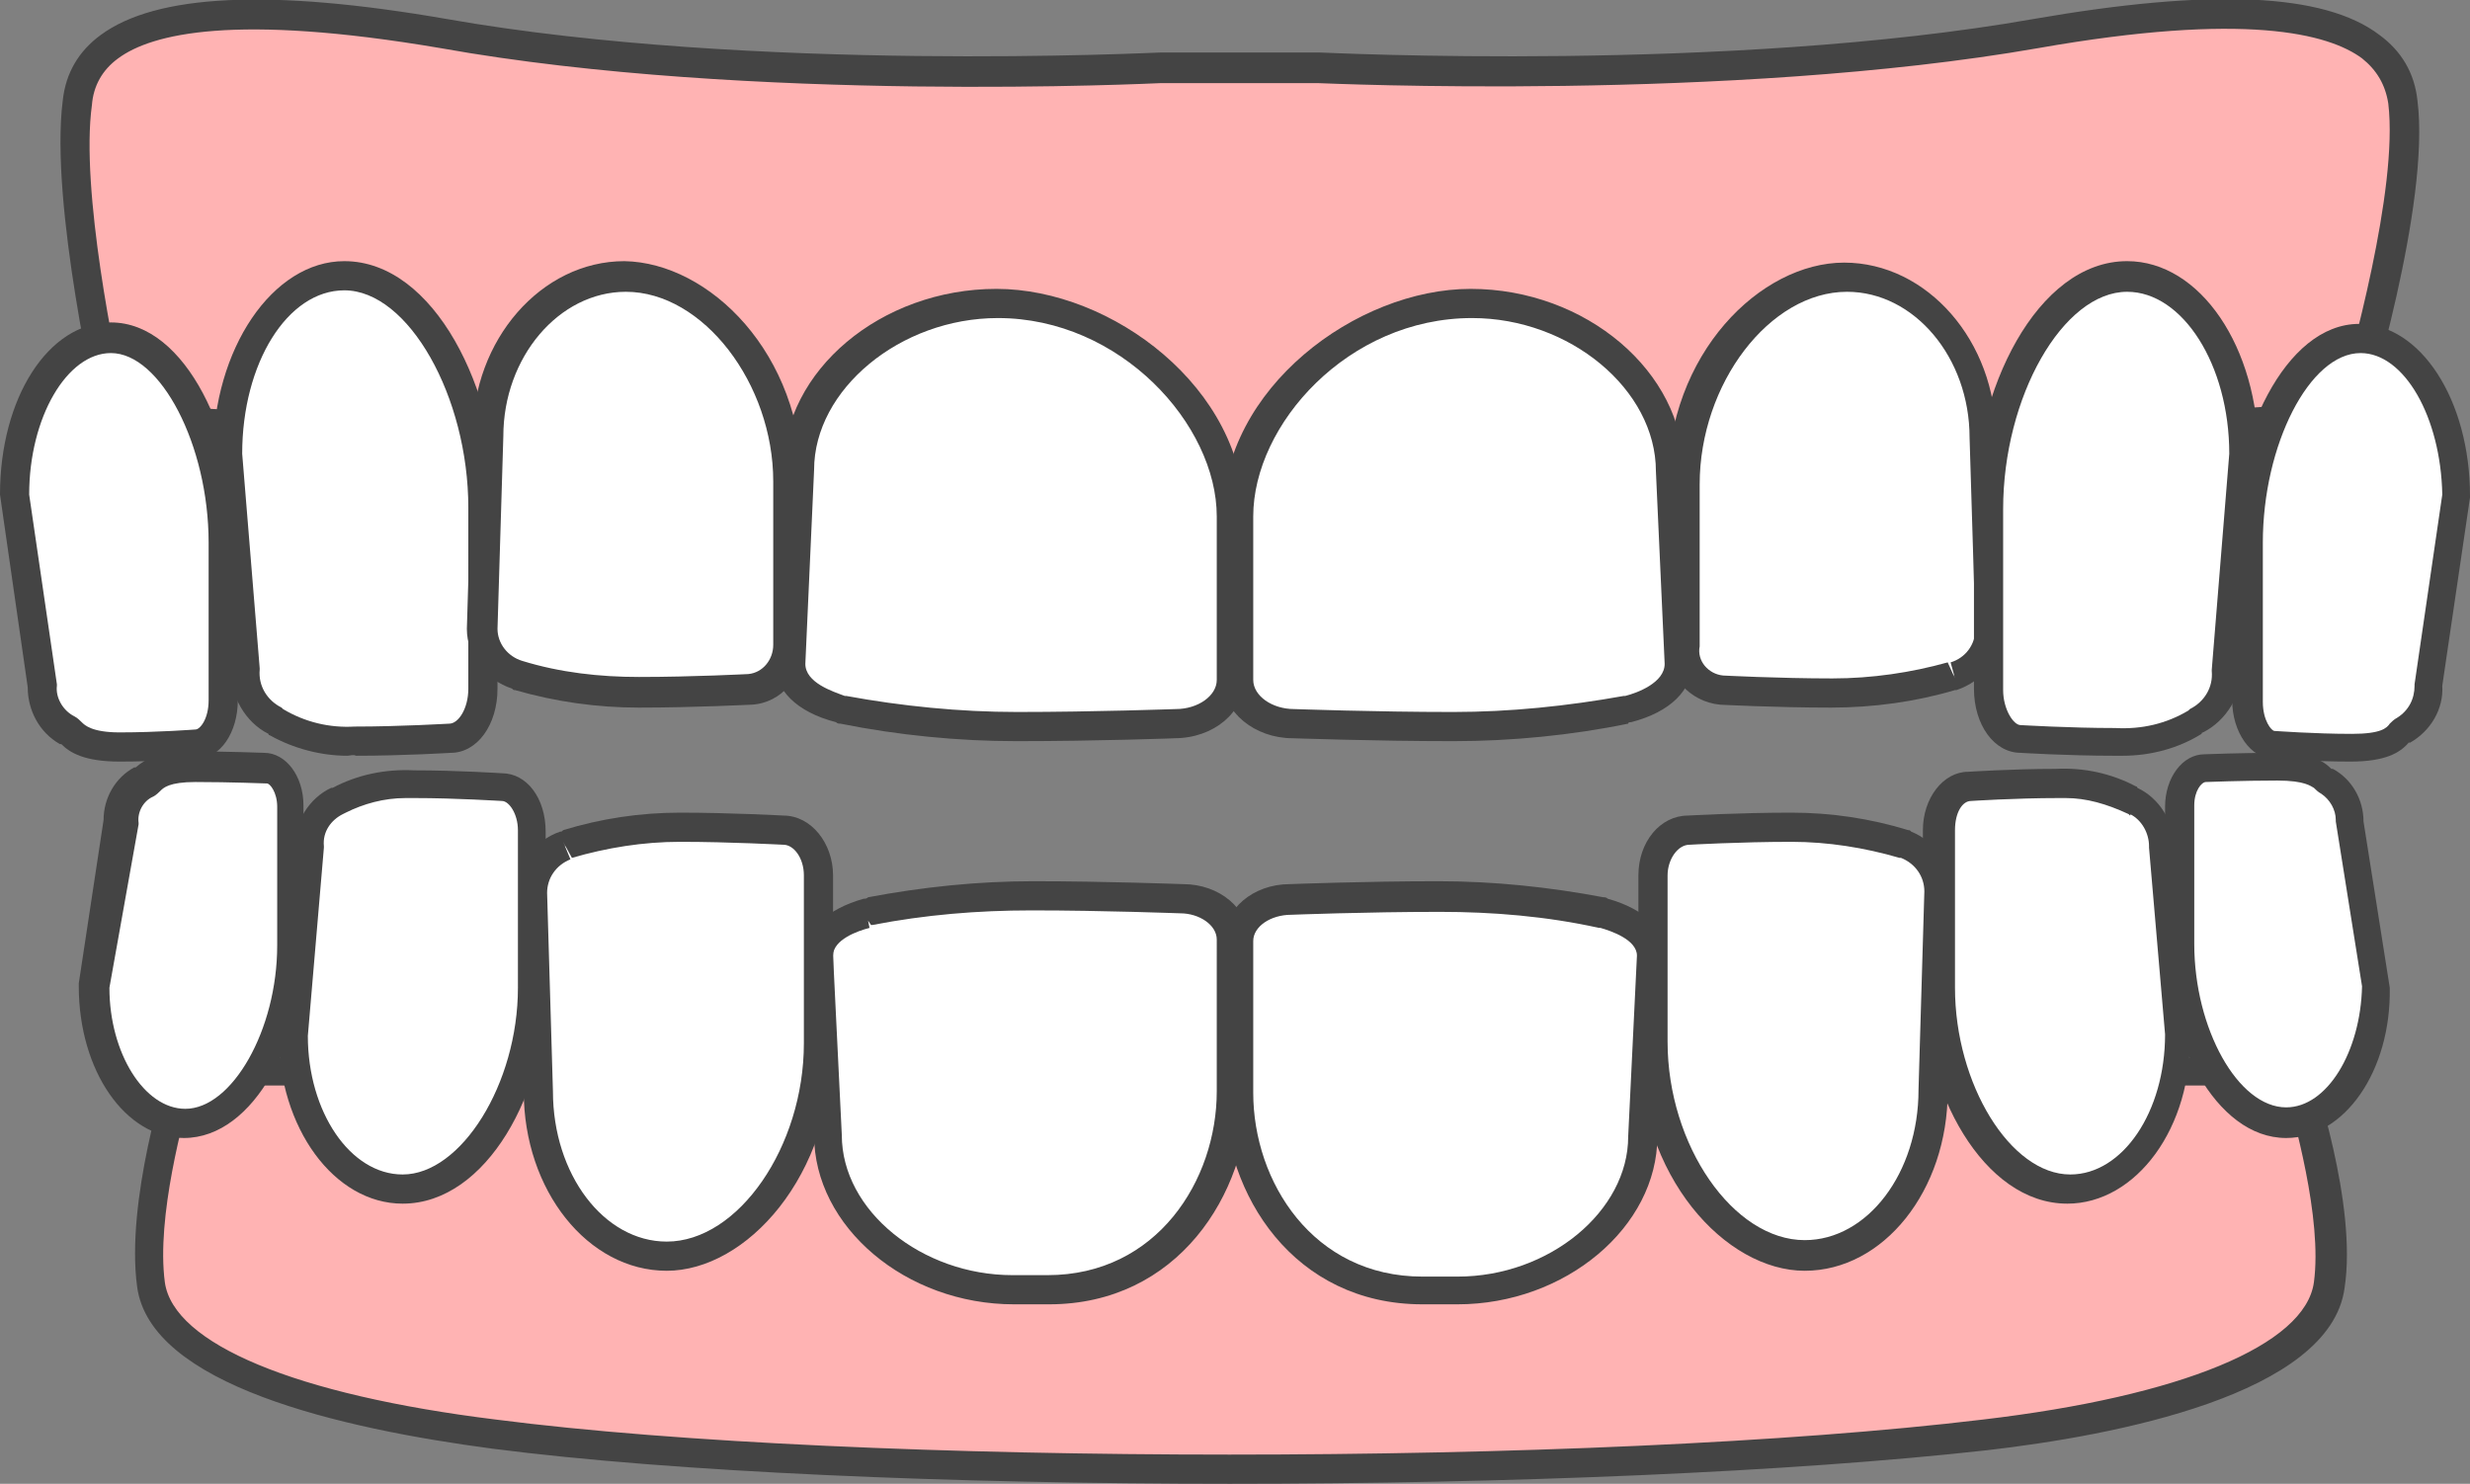 <?xml version="1.0" encoding="utf-8"?>
<!-- Generator: Adobe Illustrator 26.1.0, SVG Export Plug-In . SVG Version: 6.00 Build 0)  -->
<svg version="1.1" id="レイヤー_1" xmlns="http://www.w3.org/2000/svg" xmlns:xlink="http://www.w3.org/1999/xlink" x="0px"
	 y="0px" viewBox="0 0 169.3 101.7" style="enable-background:new 0 0 169.3 101.7;" xml:space="preserve">
<rect x="0" y="0" width="169.3" height="101.7" fill="#808080" stroke="none"/>
<style type="text/css">
	.st0{fill:#FFB3B3;}
	.st1{fill:#444444;}
	.st2{fill:#FFFFFF;}
</style>
<g>
	<path class="st0" d="M7.8,28.5c0,0-3.4-14.5-2.5-21.5s12.5-6.9,25.2-4.7c21.3,3.7,49.1,2.3,49.1,2.3h10.9c0,0,27.7,1.4,49.1-2.3
		C152.2,0.1,163.9,0,164.7,7s-3.6,21.5-3.6,21.5l-76.2,5.6L7.8,28.5z"/>
	<path class="st1" d="M84.9,35.1L84.9,35.1L7,29.5l-0.2-0.7C6.7,28.2,3.4,14,4.3,6.9c0.2-1.9,1.1-3.4,2.6-4.5
		c3.8-2.8,11.6-3.2,23.7-1.1c21,3.7,48.6,2.3,48.9,2.3l11,0c0.3,0,27.9,1.4,48.9-2.3c12.1-2.1,19.9-1.8,23.7,1.1
		c1.5,1.1,2.4,2.6,2.6,4.5c0.9,7.1-3.5,21.3-3.7,21.9l-0.2,0.7L84.9,35.1z M8.6,27.6l76.3,5.5l75.4-5.6c0.8-2.9,4.1-14.5,3.4-20.4
		c-0.2-1.3-0.8-2.3-1.8-3.1c-2.3-1.7-8-3.2-22.2-0.7c-21.2,3.7-49,2.4-49.3,2.4l-10.9,0c-0.2,0-28.1,1.4-49.3-2.4
		C16.1,0.9,10.4,2.3,8.1,4C7,4.8,6.4,5.9,6.3,7.2C5.5,13,7.9,24.6,8.6,27.6z"/>
</g>
<g>
	<path class="st0" d="M157.4,73.4c0,0,3.1,9,2.3,14.6s-11.7,8.9-23.6,10.3c-26.8,3.2-77.2,3.2-102.2,0C22,96.8,11.1,93.6,10.3,88
		s2.1-14.6,2.1-14.6H157.4z"/>
	<path class="st1" d="M84.3,101.7c-19.1,0-38.1-0.8-50.5-2.4c-10.6-1.4-23.5-4.4-24.4-11.1c-0.8-5.8,2-14.7,2.2-15l0.2-0.7h146.4
		l0.2,0.7c0.1,0.4,3.2,9.3,2.3,15.1c-1,7.3-15.8,10.1-24.5,11.1C122.8,100.9,103.4,101.7,84.3,101.7z M13.2,74.4
		c-0.6,2.2-2.5,9-1.9,13.5c0.6,4.2,8.9,7.7,22.7,9.4c24.8,3.2,75.3,3.2,101.9,0c13.6-1.6,22.1-5.1,22.7-9.4c0.6-4.4-1.4-11.3-2-13.5
		H13.2z"/>
</g>
<g>
	<path class="st2" d="M111.7,48.6c-0.1,0-0.1,0-0.2,0c-3.9,0.8-7.9,1.1-11.9,1.1c-5.5,0-10.9-0.2-10.9-0.2c-2.1,0-3.8-1.3-3.8-3
		V35.4c0-7,7.2-14.6,16-14.6c7.5,0,13.6,5.5,13.6,11.4l0.6,13.3C115.1,47.1,113.5,48.1,111.7,48.6"/>
	<path class="st1" d="M99.6,50.8C99.6,50.8,99.6,50.8,99.6,50.8c-5.4,0-10.9-0.2-11-0.2c0,0,0,0,0,0c-2.6,0-4.8-1.8-4.8-4V35.4
		c0-8.8,9.2-15.6,17-15.6c7.9,0,14.6,5.7,14.6,12.4l0.6,13.2c0,1.9-1.5,3.4-4.2,4.1l-0.1-0.4l0.1,0.4c-0.1,0-0.2,0-0.2,0.1
		C107.7,50.4,103.6,50.8,99.6,50.8z M100.9,21.8c-8.5,0-15,7.3-15,13.6v11.2c0,1.1,1.3,2,2.8,2c0.1,0,5.5,0.2,10.9,0.2c0,0,0,0,0,0
		c3.9,0,7.8-0.4,11.7-1.1l0.1,0c0.8-0.2,2.7-0.9,2.7-2.2l-0.6-13.2C113.5,26.7,107.6,21.8,100.9,21.8z"/>
</g>
<g>
	<path class="st2" d="M133.9,46.3c0,0-0.1,0-0.1,0c-2.7,0.8-5.4,1.2-8.2,1.2c-3.8,0-7.6-0.2-7.6-0.2c-1.6-0.1-2.7-1.5-2.6-3V33.2
		c0-7.1,5-14.2,11.1-14.2c5.2,0,9.4,4.9,9.4,10.9l0.4,13.2C136.3,44.5,135.3,45.8,133.9,46.3"/>
	<path class="st1" d="M125.5,48.5c-3.8,0-7.6-0.2-7.6-0.2c-2.1-0.2-3.7-2-3.6-4.1l0-11c0-9,6.4-15.2,12.1-15.2
		c5.7,0,10.4,5.4,10.4,11.9l0.4,13.2c0,2-1.3,3.6-3.1,4.2v0c0,0-0.1,0-0.1,0C131.3,48.1,128.4,48.5,125.5,48.5z M118.1,46.3
		c0,0,3.8,0.2,7.5,0.2c2.7,0,5.4-0.4,7.9-1.1l0.5,1.1l-0.3-1.1c1-0.3,1.7-1.2,1.7-2.3l-0.4-13.1c0-5.5-3.8-10-8.4-10
		c-5.3,0-10.1,6.3-10.1,13.2v11.1C116.3,45.3,117.1,46.2,118.1,46.3L118.1,46.3z"/>
</g>
<g>
	<path class="st2" d="M150.6,49.4c0,0-0.1,0-0.1,0.1c-1.7,1-3.6,1.4-5.5,1.3c-3.2,0-6.5-0.2-6.5-0.2c-1.2,0-2.2-1.5-2.2-3.4V34.8
		c0-7.9,4.2-15.9,9.5-15.9c4.4,0,8,5.5,8,12.2l-1.2,14.7C152.7,47.3,151.9,48.7,150.6,49.4"/>
	<path class="st1" d="M145.5,51.8c-0.2,0-0.4,0-0.6,0c0,0,0,0,0,0c-3.2,0-6.4-0.2-6.4-0.2c0,0,0,0,0,0c-1.8,0-3.2-1.9-3.2-4.4V34.8
		c0-8,4.3-16.9,10.5-16.9c5,0,9,5.9,9,13.2l-1.2,14.7c0.1,1.8-1,3.6-2.6,4.4v0c0,0-0.1,0-0.1,0.1C149.3,51.3,147.4,51.8,145.5,51.8z
		 M145.8,20c-4.4,0-8.5,7.2-8.5,14.9v12.4c0,1.3,0.7,2.4,1.2,2.4c0.1,0,3.3,0.2,6.5,0.2c1.8,0.1,3.5-0.3,5-1.2l0.1-0.1l0.6,1.1
		l-0.6-1.1c1-0.5,1.6-1.5,1.5-2.6l0-0.1l1.2-14.8C152.8,25,149.6,20,145.8,20z"/>
</g>
<g>
	<path class="st2" d="M164.8,50C164.8,50,164.7,50.1,164.8,50c-0.5,0.2-0.7,1.2-3.7,1.2c-2.6,0-5.3-0.2-5.3-0.2c-1,0-1.8-1.3-1.8-3
		V37.2c0-7,3.5-14,7.7-14c3.6,0,6.6,4.8,6.6,10.8l-1.9,13C166.5,48.2,165.9,49.4,164.8,50"/>
	<path class="st1" d="M161.1,52.2c-2.6,0-5.2-0.2-5.3-0.2c0,0,0,0,0,0c-1.5,0-2.8-1.8-2.8-4V37.2c0-7.1,3.6-15,8.7-15
		c4.2,0,7.6,5.2,7.6,11.8l0,0.1l-1.9,12.9c0.1,1.6-0.8,3.1-2.2,3.9l-0.4-0.7l0.4,0.7c0,0-0.1,0-0.1,0
		C164.5,51.6,163.5,52.2,161.1,52.2z M165.1,51C165.1,51,165.1,51,165.1,51C165.1,51,165.1,51,165.1,51z M161.8,24.2
		c-3.5,0-6.7,6.3-6.7,13v10.9c0,1.3,0.6,2,0.8,2c0.1,0,2.7,0.2,5.3,0.2c2,0,2.4-0.4,2.6-0.7c0.1-0.1,0.3-0.3,0.5-0.4l0,0
		c0.8-0.5,1.2-1.3,1.2-2.2l0-0.1l1.9-13C167.3,28.6,164.8,24.2,161.8,24.2z"/>
</g>
<g>
	<path class="st2" d="M18.8,49.4c0,0,0.1,0,0.1,0.1c1.7,1,3.6,1.4,5.5,1.3c3.2,0,6.5-0.2,6.5-0.2c1.2,0,2.2-1.5,2.2-3.4V34.8
		c0-7.9-4.2-15.9-9.5-15.9c-4.4,0-8,5.5-8,12.2l1.2,14.7C16.7,47.3,17.5,48.7,18.8,49.4"/>
	<path class="st1" d="M23.8,51.8c-1.8,0-3.7-0.5-5.3-1.4c0,0-0.1,0-0.1-0.1l0,0c-1.6-0.8-2.6-2.6-2.6-4.4l-1.2-14.7
		c0-7.3,4.1-13.3,9-13.3c6.2,0,10.5,8.9,10.5,16.9v12.4c0,2.5-1.4,4.4-3.2,4.4c0,0-3.2,0.2-6.5,0.2C24.2,51.7,24,51.8,23.8,51.8z
		 M19.3,48.5l0.1,0.1c1.5,0.9,3.2,1.3,4.9,1.2c3.2,0,6.4-0.2,6.5-0.2c0.6,0,1.3-1,1.3-2.4V34.8c0-7.6-4.1-14.9-8.5-14.9
		c-3.9,0-7,5-7,11.2l1.2,14.7l0,0.1C17.7,47,18.3,48,19.3,48.5l-0.5,0.9L19.3,48.5l-0.5,0.9L19.3,48.5z"/>
</g>
<g>
	<path class="st2" d="M4.6,50C4.6,50,4.6,50.1,4.6,50c0.5,0.2,0.7,1.2,3.7,1.2c2.6,0,5.3-0.2,5.3-0.2c1,0,1.8-1.3,1.8-3V37.2
		c0-7-3.5-14-7.7-14C3.9,23.2,1,28,1,33.9l1.9,13C2.8,48.2,3.5,49.4,4.6,50"/>
	<path class="st1" d="M8.2,52.2c-2.4,0-3.4-0.6-4-1.2c0,0,0,0,0,0c0,0-0.1,0-0.1,0l0.3-0.6l-0.3,0.6c-1.4-0.8-2.2-2.3-2.2-3.9
		L0,33.9c0-6.6,3.3-11.8,7.6-11.8c5.2,0,8.7,7.9,8.7,15v10.9c0,2.2-1.2,4-2.8,4C13.4,52,10.9,52.2,8.2,52.2z M4.2,51
		C4.2,51,4.2,51,4.2,51C4.2,51,4.2,51,4.2,51z M5.1,49.1c0.2,0.1,0.4,0.3,0.5,0.4c0.2,0.2,0.7,0.7,2.6,0.7c2.6,0,5.2-0.2,5.2-0.2
		c0.3,0,0.9-0.7,0.9-2V37.2c0-6.7-3.3-13-6.7-13c-3,0-5.6,4.4-5.6,9.7l1.9,13l0,0.1C3.8,47.8,4.3,48.7,5.1,49.1L5.1,49.1z"/>
</g>
<g>
	<path class="st2" d="M57.7,48.6c0.1,0,0.1,0,0.2,0c3.9,0.8,7.9,1.1,11.9,1.1c5.5,0,10.9-0.2,10.9-0.2c2.1,0,3.8-1.3,3.8-3V35.4
		c0-7-7.2-14.6-16-14.6c-7.5,0-13.6,5.5-13.6,11.4l-0.6,13.3C54.2,47.1,55.8,48.1,57.7,48.6"/>
	<path class="st1" d="M69.7,50.8c-4,0-8.1-0.4-12.1-1.2c-0.1,0-0.2,0-0.3-0.1l0.1-0.4l-0.1,0.4c-2.7-0.7-4.2-2.2-4.2-4.1l0.6-13.3
		c0-6.7,6.7-12.3,14.6-12.3c7.9,0,17,6.8,17,15.6v11.2c0,2.2-2.1,4-4.8,4C80.7,50.6,75.2,50.8,69.7,50.8
		C69.7,50.8,69.7,50.8,69.7,50.8z M57.9,47.7l0.1,0c3.8,0.7,7.8,1.1,11.7,1.1c0,0,0,0,0,0c5.4,0,10.8-0.2,10.9-0.2
		c1.5,0,2.8-0.9,2.8-2V35.4c0-6.3-6.6-13.6-15-13.6c-6.7,0-12.6,4.9-12.6,10.4l-0.6,13.3C55.2,46.8,57.1,47.4,57.9,47.7L57.9,47.7z"
		/>
</g>
<g>
	<path class="st2" d="M35.5,46.3c0,0,0.1,0,0.1,0c2.7,0.8,5.4,1.2,8.2,1.2c3.8,0,7.6-0.2,7.6-0.2c1.6-0.1,2.7-1.5,2.6-3V33.2
		C54,26.1,49,19,42.9,19c-5.2,0-9.4,4.9-9.4,10.9l-0.4,13.2C33.1,44.5,34.1,45.8,35.5,46.3"/>
	<path class="st1" d="M43.8,48.5c-2.9,0-5.7-0.4-8.5-1.2c-0.1,0-0.1,0-0.2-0.1l0,0c-1.8-0.6-3.1-2.2-3.1-4.1l0.4-13.3
		c0-6.5,4.7-11.9,10.4-11.9C48.6,18,55,24.2,55,33.2v11.1c0.1,2-1.4,3.9-3.5,4C51.4,48.3,47.6,48.5,43.8,48.5z M35.8,45.3L35.8,45.3
		c2.6,0.8,5.3,1.1,8,1.1c3.7,0,7.5-0.2,7.5-0.2c1-0.1,1.7-1,1.7-2l0-11.2C53,26.3,48.2,20,42.9,20c-4.6,0-8.4,4.5-8.4,9.9l-0.4,13.2
		C34.1,44.1,34.8,45,35.8,45.3l-0.4,0.9L35.8,45.3z"/>
</g>
<g>
	<path class="st2" d="M59.4,62.6c0.1,0,0.1,0,0.2,0c3.7-0.7,7.4-1.1,11.1-1.1c5.1,0,10.2,0.2,10.2,0.2c2,0,3.5,1.2,3.5,2.8v10.4
		c0,6.5-4.3,13.6-12.6,13.6h-2.4c-7,0-12.7-5.1-12.7-10.6l-0.6-12.4C56.2,64,57.7,63.1,59.4,62.6"/>
	<path class="st1" d="M71.9,89.4h-2.4c-7.4,0-13.7-5.3-13.7-11.6l-0.6-12.3c0-1.8,1.5-3.2,4-3.9l0,0c0.1,0,0.2,0,0.3-0.1
		c3.7-0.7,7.5-1.1,11.3-1.1c5.1,0,10.2,0.2,10.3,0.2c0,0,0,0,0,0c2.5,0,4.5,1.7,4.5,3.8v10.4C85.5,81.9,80.7,89.4,71.9,89.4z
		 M59.5,63.1l0.1,0.5c-0.8,0.2-2.5,0.8-2.5,1.9l0.6,12.3c0,5.2,5.5,9.6,11.7,9.6h2.4c7.5,0,11.6-6.5,11.6-12.6V64.4
		c0-1-1.2-1.8-2.5-1.8c-0.1,0-5.2-0.2-10.2-0.2c0,0,0,0,0,0c-3.7,0-7.3,0.3-10.9,1l-0.1,0L59.5,63.1z"/>
</g>
<g>
	<path class="st2" d="M38.7,58c0,0,0.1,0,0.1,0c2.5-0.8,5.1-1.2,7.7-1.2c3.5,0,7.1,0.2,7.1,0.2c1.4,0,2.4,1.4,2.4,3.1v11.4
		c0,7.3-4.6,14.6-10.4,14.6c-4.9,0-8.8-5-8.8-11.3l-0.4-13.6C36.5,59.8,37.4,58.5,38.7,58"/>
	<path class="st1" d="M45.7,87.1c-5.4,0-9.8-5.5-9.8-12.3l-0.4-13.6c0-1.9,1.1-3.6,2.9-4.2c0.1,0,0.1,0,0.2-0.1
		c2.6-0.8,5.3-1.2,8-1.2c3.5,0,7.1,0.2,7.1,0.2c0,0,0,0,0,0c1.9,0,3.4,1.9,3.4,4.1v11.4C57.1,80.7,51.1,87.1,45.7,87.1z M38.6,57.7
		l0.5,1.2c-1,0.4-1.6,1.3-1.6,2.3l0.4,13.6c0,5.7,3.5,10.3,7.8,10.3c4.9,0,9.4-6.5,9.4-13.6V60c0-1.2-0.7-2.1-1.4-2.1
		c-0.1,0-3.6-0.2-7.1-0.2c-2.5,0-5,0.4-7.4,1.1L38.6,57.7z"/>
</g>
<g>
	<path class="st2" d="M23.1,54.9c0,0,0.1,0,0.1,0c1.6-0.8,3.3-1.2,5.1-1.1c3,0,6,0.2,6,0.2c1.2,0,2.1,1.3,2.1,3v10.8
		c0,6.9-4,13.8-8.9,13.8c-4.2,0-7.5-4.8-7.5-10.6L21.2,58C21.1,56.7,21.9,55.5,23.1,54.9"/>
	<path class="st1" d="M27.6,82.5c-4.7,0-8.5-5.2-8.5-11.6L20.2,58c0-1.7,1-3.3,2.5-4c0,0,0.1,0,0.1,0c1.7-0.9,3.6-1.3,5.6-1.2
		c0,0,0,0,0,0c3,0,6,0.2,6,0.2c0,0,0,0,0,0c1.7,0,3,1.7,3,4v10.8C37.5,74.7,33.4,82.5,27.6,82.5z M27.8,54.7c-1.5,0-2.9,0.4-4.1,1
		l-0.2,0.1c-0.8,0.4-1.4,1.2-1.3,2.2l0,0.1l-1.1,12.9c0,5.2,2.9,9.5,6.5,9.5c4,0,7.9-6.2,7.9-12.8V56.9c0-1.1-0.6-2-1.1-2
		c-0.1,0-3.1-0.2-6-0.2C28.2,54.7,28,54.7,27.8,54.7z"/>
</g>
<g>
	<path class="st2" d="M9.8,53.6C9.8,53.6,9.8,53.5,9.8,53.6c0.4-0.2,0.6-1,3.4-1c2.5,0,4.9,0.1,4.9,0.1c0.9,0,1.7,1.2,1.7,2.6v9.5
		c0,6.1-3.2,12.2-7.3,12.2c-3.4,0-6.2-4.2-6.2-9.4l1.8-11.3C8.2,55.2,8.8,54.1,9.8,53.6"/>
	<path class="st1" d="M12.6,78c-4,0-7.2-4.6-7.2-10.4l0-0.2l1.7-11.2c0-1.5,0.8-2.9,2.1-3.6l0,0l0.1,0c0.7-0.6,1.6-1.1,3.8-1.1
		c2.5,0,4.9,0.1,5,0.1c0,0,0,0,0,0c1.5,0,2.7,1.6,2.7,3.6v9.5C20.9,71,17.5,78,12.6,78z M7.5,67.7c0,4.5,2.4,8.3,5.2,8.3
		c3.2,0,6.3-5.4,6.3-11.2v-9.5c0-1-0.5-1.6-0.7-1.6c-0.1,0-2.5-0.1-4.9-0.1c-1.8,0-2.2,0.4-2.4,0.6c-0.1,0.1-0.3,0.3-0.5,0.4l0,0
		c-0.7,0.3-1.1,1.1-1,1.8l0,0.1L7.5,67.7z M9.5,52.6C9.5,52.6,9.4,52.6,9.5,52.6L9.5,52.6z"/>
</g>
<g>
	<path class="st2" d="M146.2,54.9c0,0-0.1,0-0.1,0c-1.6-0.8-3.3-1.2-5.1-1.1c-3,0-6,0.2-6,0.2c-1.2,0-2.1,1.3-2.1,3v10.8
		c0,6.9,4,13.8,8.9,13.8c4.2,0,7.5-4.8,7.5-10.6L148.2,58C148.2,56.7,147.4,55.5,146.2,54.9"/>
	<path class="st1" d="M141.7,82.5c-5.8,0-9.9-7.8-9.9-14.8V56.9c0-2.2,1.4-4,3.1-4c0,0,3-0.2,6-0.2c1.9-0.1,3.8,0.3,5.5,1.2
		c0,0,0.1,0,0.1,0.1l0,0c1.5,0.7,2.5,2.3,2.5,4l1.1,12.8C150.3,77.3,146.4,82.5,141.7,82.5z M141.6,54.7c-0.2,0-0.3,0-0.5,0
		c-3,0-6,0.2-6,0.2c-0.6,0-1.1,0.8-1.1,2v10.8c0,6.6,3.8,12.8,7.9,12.8c3.6,0,6.5-4.3,6.5-9.6l-1.1-12.8l0-0.1
		c0-0.9-0.5-1.8-1.3-2.2l0.4-0.9l0,0.1l0,0l-0.4,0.9l-0.1-0.1C144.4,55.1,143,54.7,141.6,54.7z"/>
</g>
<g>
	<path class="st2" d="M159.6,53.6C159.5,53.6,159.5,53.5,159.6,53.6c-0.4-0.2-0.6-1-3.4-1c-2.5,0-4.9,0.1-4.9,0.1
		c-0.9,0-1.7,1.2-1.7,2.6v9.5c0,6.1,3.2,12.2,7.3,12.2c3.4,0,6.2-4.2,6.2-9.4l-1.8-11.3C161.2,55.2,160.6,54.1,159.6,53.6"/>
	<path class="st1" d="M156.7,78c-4.9,0-8.3-7-8.3-13.2v-9.5c0-2,1.2-3.6,2.7-3.6c0,0,2.5-0.1,4.9-0.1c2.3,0,3.2,0.5,3.8,1.1
		c0,0,0,0,0,0l0.1,0l0,0c1.3,0.7,2.1,2.1,2.1,3.6l1.8,11.4C163.9,73.4,160.7,78,156.7,78z M156.1,53.5c-2.4,0-4.9,0.1-4.9,0.1
		c-0.3,0-0.8,0.6-0.8,1.6v9.5c0,5.8,3,11.2,6.3,11.2c2.8,0,5.1-3.8,5.2-8.3l-1.8-11.3l0-0.1c0-0.7-0.4-1.4-1-1.8l0,0
		c-0.2-0.1-0.4-0.3-0.5-0.4C158.4,53.9,158,53.5,156.1,53.5z"/>
</g>
<g>
	<path class="st2" d="M109.9,62.6c-0.1,0-0.1,0-0.2,0c-3.7-0.7-7.4-1.1-11.1-1.1c-5.1,0-10.2,0.2-10.2,0.2c-2,0-3.5,1.2-3.5,2.8
		v10.4c0,6.5,4.3,13.6,12.6,13.6h2.4c7,0,12.7-5.1,12.7-10.6l0.6-12.4C113.2,64,111.7,63.1,109.9,62.6"/>
	<path class="st1" d="M99.9,89.4h-2.4c-8.8,0-13.6-7.5-13.6-14.6V64.4c0-2.1,2-3.8,4.5-3.8c0,0,5.1-0.2,10.2-0.2c0,0,0,0,0,0
		c3.8,0,7.6,0.4,11.3,1.1c0.1,0,0.2,0,0.3,0.1l0,0c2.5,0.7,4,2.1,4,3.9l-0.6,12.4C113.6,84.1,107.3,89.4,99.9,89.4z M98.7,62.5
		C98.6,62.5,98.6,62.5,98.7,62.5c-5.1,0-10.2,0.2-10.2,0.2c-1.4,0-2.6,0.8-2.6,1.8v10.4c0,6.1,4.1,12.6,11.6,12.6h2.4
		c6.3,0,11.7-4.5,11.7-9.6l0.6-12.4c0-1.1-1.8-1.7-2.5-1.9l0.2-0.7l-0.2,0.7l-0.1,0C106,62.8,102.3,62.5,98.7,62.5z"/>
</g>
<g>
	<path class="st2" d="M130.6,58c0,0-0.1,0-0.1,0c-2.5-0.8-5.1-1.2-7.7-1.2c-3.5,0-7.1,0.2-7.1,0.2c-1.4,0-2.4,1.4-2.4,3.1v11.4
		c0,7.3,4.6,14.6,10.4,14.6c4.9,0,8.8-5,8.8-11.3l0.4-13.6C132.9,59.8,132,58.5,130.6,58"/>
	<path class="st1" d="M123.7,87.1c-5.4,0-11.4-6.4-11.4-15.6V60c0-2.3,1.5-4.1,3.4-4.1c0,0,3.5-0.2,7.1-0.2c2.7,0,5.4,0.4,8,1.2
		c0.1,0,0.1,0,0.2,0.1c1.7,0.7,2.9,2.4,2.9,4.2l-0.4,13.6C133.5,81.6,129.1,87.1,123.7,87.1z M122.8,57.7c-3.5,0-7,0.2-7,0.2
		c-0.8,0-1.5,1-1.5,2.1v11.4c0,7.1,4.5,13.6,9.4,13.6c4.3,0,7.8-4.6,7.8-10.3l0.4-13.6c0-1-0.6-1.9-1.6-2.3l-0.1,0
		C127.8,58.1,125.3,57.7,122.8,57.7z"/>
</g>
</svg>
